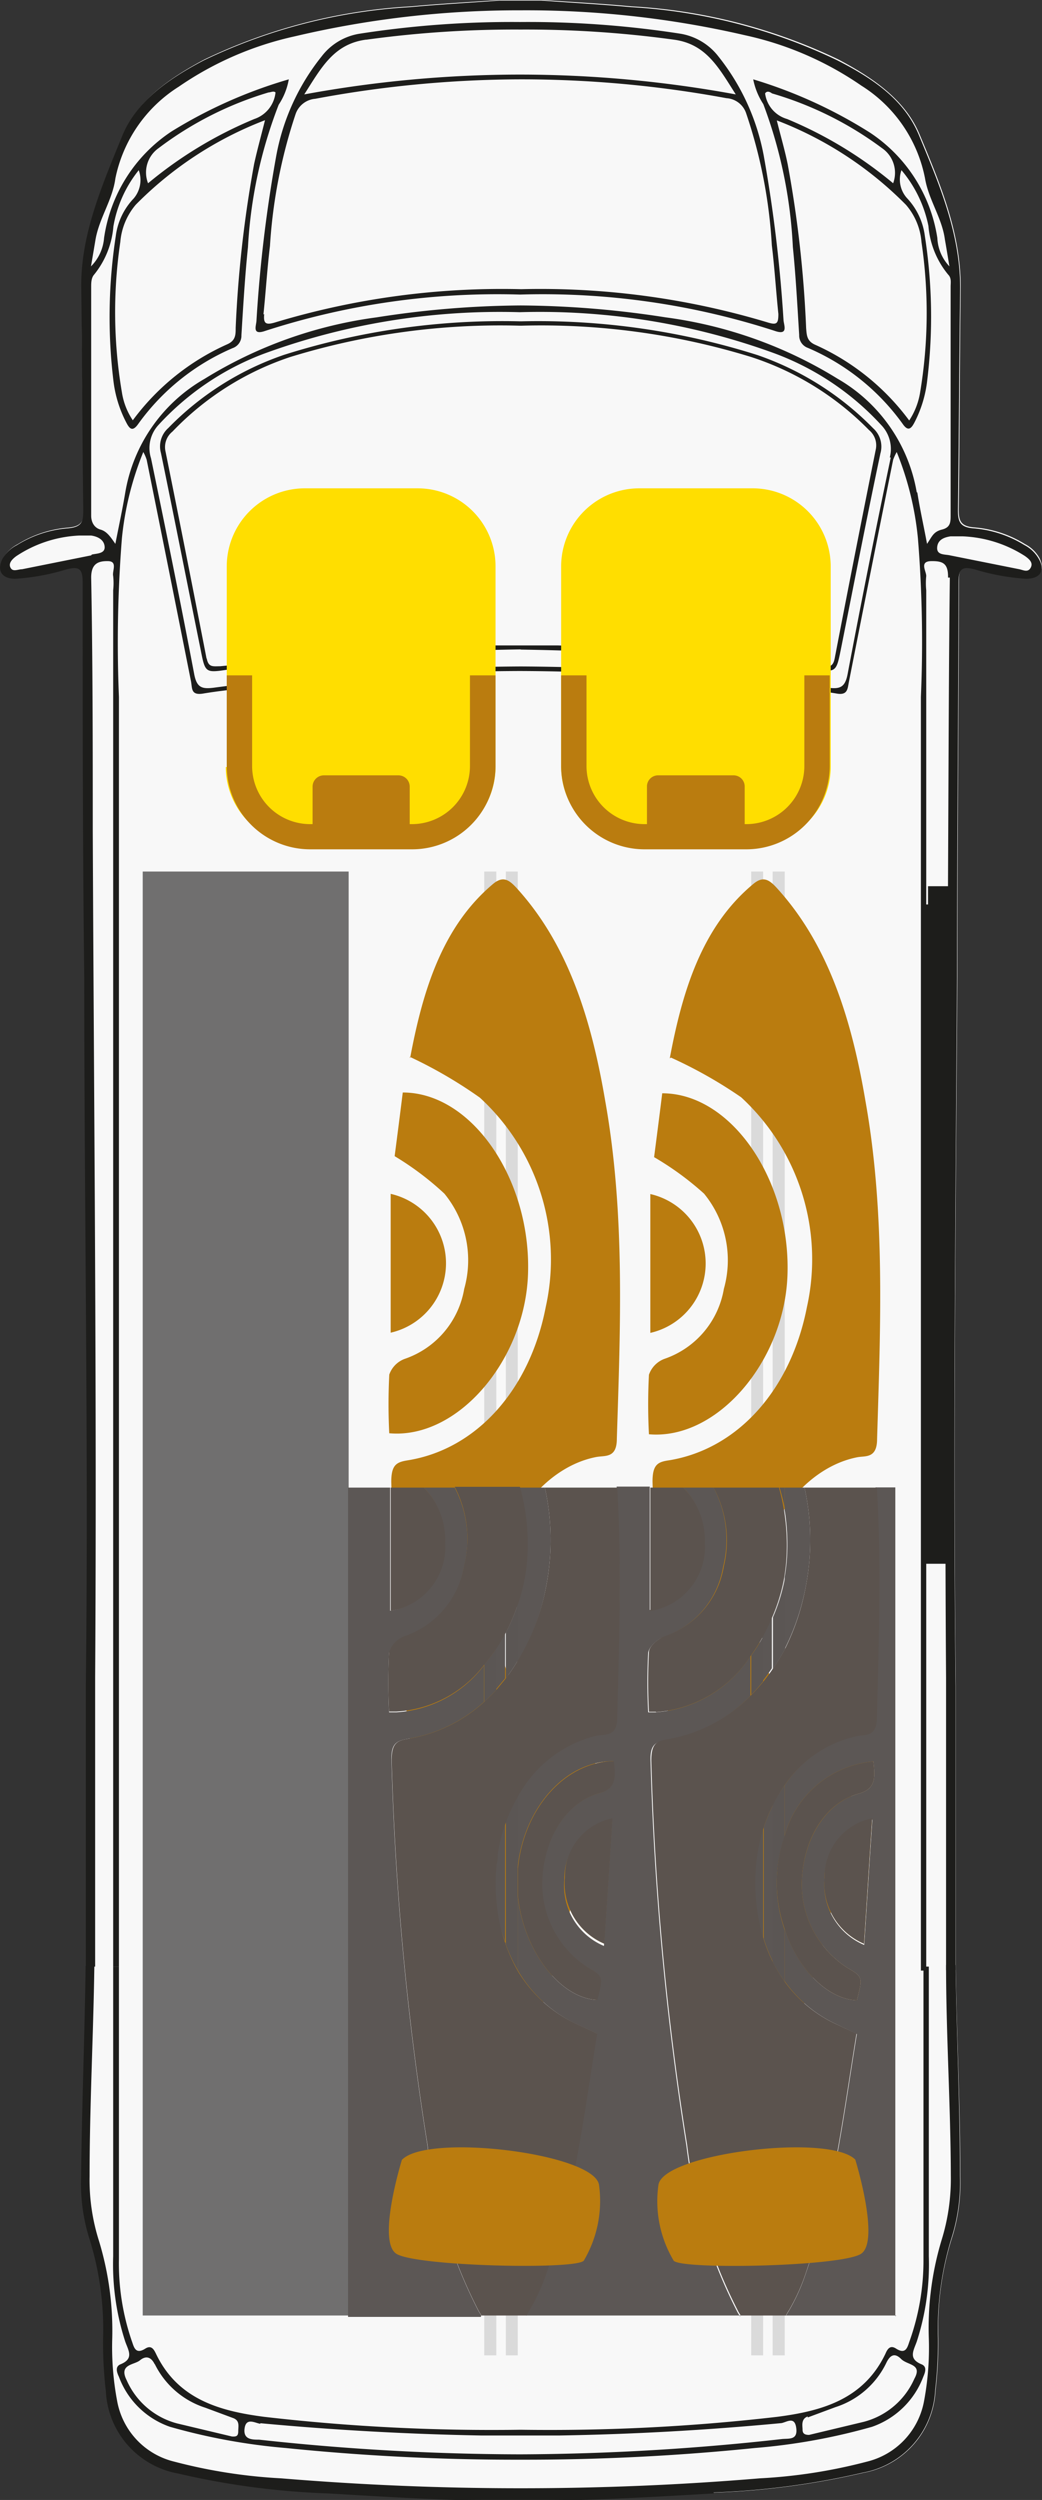 <svg xmlns="http://www.w3.org/2000/svg" viewBox="0 0 52.57 126.04"><rect x="0" y="0" width="52.57" height="126.04" fill="#333333" stroke="none"/><defs><style>.cls-1{fill:#f8f8f8;}.cls-2{fill:#1d1d1b;}.cls-3{fill:#dadada;}.cls-4{fill:#706f6f;}.cls-5{fill:#ffde00;}.cls-6{fill:#ba7c0f;}.cls-7{fill:#5c5755;}.cls-8{fill:#5b5654;}.cls-9{fill:#5b534e;}</style></defs><g id="Ebene_2" data-name="Ebene 2"><g id="LONG"><path class="cls-1" d="M46.58,99.11v.2h.27v-.2Z"></path><path class="cls-1" d="M46.58,99.11v.2h.27v-.2Z"></path><path class="cls-1" d="M52.44,28.13a1.76,1.76,0,0,0-.73-.7,5.71,5.71,0,0,0-2.54-.84c-.75-.05-.81-.38-.8-1,.05-3.71.05-7.41.1-11.12,0-2.78-1.06-5.26-2.09-7.73C45.64,5,44,3.9,42.3,3A27.66,27.66,0,0,0,31.86.32c-1.5-.14-3-.22-4.51-.32h-2.1c-1.5.1-3,.18-4.5.32A27.62,27.62,0,0,0,10.31,3C8.62,3.9,7,5,6.22,6.75c-1,2.47-2.13,4.95-2.09,7.73,0,3.71.06,7.41.11,11.12,0,.61-.06.94-.81,1a5.71,5.71,0,0,0-2.54.84,1.76,1.76,0,0,0-.73.7c-.3.62,0,1,.65,1a10.69,10.69,0,0,0,2.56-.47c.63-.16.84-.07.84.63,0,6.64,0,13.29.07,19.94,0,11.91.22,23.83.08,35.74,0,.23,0,13.9,0,14.13,0,3.55-.18,7.1-.23,10.65a9.59,9.59,0,0,0,.39,3,15.1,15.1,0,0,1,.72,5.16,20.81,20.81,0,0,0,.14,2.62A4.44,4.44,0,0,0,9,124.67a39.19,39.19,0,0,0,7.55,1c3.24.19,6.49.41,9.73.38h0c3.24,0,6.49-.19,9.73-.38a39.19,39.19,0,0,0,7.55-1,4.44,4.44,0,0,0,3.64-4.16,20.81,20.81,0,0,0,.14-2.62,15.1,15.1,0,0,1,.72-5.16,9.3,9.3,0,0,0,.39-3c0-3.49-.18-7-.23-10.47v-.18c0-1.66,0-13.91,0-14.13-.14-11.91,0-23.83.08-35.74,0-6.65.07-13.3.08-19.94,0-.7.21-.79.83-.63a10.68,10.68,0,0,0,2.57.47C52.49,29.16,52.74,28.75,52.44,28.13ZM46.85,99.31h-.27v-.2h.27Z"></path><path class="cls-2" d="M47.92,29.12c-.05,4.27-.06,8.53-.08,12.79-.06,14.22-.21,28.44-.11,42.66,0,.38,0,14.39,0,14.76h.48c0-.23,0-14.08,0-14.31-.14-11.91,0-23.83.07-35.74,0-6.65.07-13.3.08-19.94,0-.7.21-.79.83-.63a11.29,11.29,0,0,0,2.57.47c.7,0,1-.39.65-1a1.76,1.76,0,0,0-.73-.7,5.75,5.75,0,0,0-2.54-.84c-.75-.05-.82-.38-.81-1,.05-3.71.06-7.41.11-11.12,0-2.78-1.07-5.27-2.09-7.73C45.6,5,44,3.94,42.26,3.05A27.66,27.66,0,0,0,31.82.36c-1.5-.14-3-.22-4.5-.33H25.21c-1.5.11-3,.19-4.5.33A27.66,27.66,0,0,0,10.27,3.05c-1.69.89-3.34,2-4.08,3.74-1,2.46-2.13,5-2.09,7.73.05,3.71.05,7.41.1,11.12,0,.61,0,.94-.81,1a5.67,5.67,0,0,0-2.53.84,1.78,1.78,0,0,0-.74.7c-.3.62,0,1,.65,1a11.2,11.2,0,0,0,2.57-.47c.62-.16.83-.07.83.63,0,6.64,0,13.29.08,19.94,0,11.91.22,23.83.08,35.74,0,.23,0,13.9,0,14.13h.47c0-.38,0-14.2,0-14.58.09-14.22-.06-28.44-.12-42.66,0-4.26,0-8.52-.08-12.79,0-.7.35-.84.85-.83s.2.5.26.75a3.48,3.48,0,0,1,0,.72c0,18.65,0,50.74,0,69.39H6C6,82.29,6,52,6,35.14a67,67,0,0,1,.15-8,15.57,15.57,0,0,1,1.08-4.35,2.07,2.07,0,0,1,.17.39q1.13,5.6,2.24,11.19c.06.35,0,.69.59.6,1.67-.28,3.37-.35,5-.53a106.2,106.2,0,0,1,11-.61h0a106.39,106.39,0,0,1,11,.61c1.68.18,3.37.25,5,.53.54.09.53-.25.6-.6q1.1-5.59,2.23-11.19a2.6,2.6,0,0,1,.18-.39,15.54,15.54,0,0,1,1.07,4.35,65,65,0,0,1,.15,8c0,16.85,0,47.35,0,64.21h.27V29.76a3.47,3.47,0,0,1,0-.72c0-.25-.36-.74.25-.75s.86.13.85.83ZM4.6,28l-3.49.7c-.21,0-.46.15-.58-.08s.1-.44.29-.58A6.25,6.25,0,0,1,4,27l.6,0c.34.05.66.22.68.57s-.4.33-.65.39Zm40.34-4.94Q43.8,28.5,42.76,34c-.13.67-.4.75-1,.67a123.63,123.63,0,0,0-15.48-1.07h0a123.63,123.63,0,0,0-15.48,1.07c-.61.08-.87,0-1-.67-.69-3.64-1.43-7.27-2.18-10.89A1.72,1.72,0,0,1,8,21.42a13.81,13.81,0,0,1,5.35-3.6,34.62,34.62,0,0,1,12.87-2.08h0a34.55,34.55,0,0,1,12.87,2.08,13.84,13.84,0,0,1,5.36,3.6,1.74,1.74,0,0,1,.44,1.65Zm1.31,1.76a8.2,8.2,0,0,0-4-5.73A22,22,0,0,0,33.58,16a48.8,48.8,0,0,0-7.31-.6h0A48.56,48.56,0,0,0,19,16a22,22,0,0,0-8.68,3.1,8.16,8.16,0,0,0-4,5.73c-.14.84-.32,1.67-.5,2.59-.25-.36-.43-.63-.75-.72S4.6,26.32,4.6,26c0-3.84,0-7.68,0-11.52,0-.2,0-.43.12-.6a4.41,4.41,0,0,0,1-2.46A6.2,6.2,0,0,1,7,8.58,1.44,1.44,0,0,1,6.75,10a3.36,3.36,0,0,0-.91,1.91,26.82,26.82,0,0,0-.12,7.27,6.08,6.08,0,0,0,.65,2.12c.16.31.31.49.6.08a11.38,11.38,0,0,1,4.77-3.83.66.66,0,0,0,.44-.65c.09-1.48.18-3,.33-4.44a23.3,23.3,0,0,1,1.55-7.18A3.36,3.36,0,0,0,14.57,4,23.89,23.89,0,0,0,8.65,6.63,7.76,7.76,0,0,0,5.25,12a2.28,2.28,0,0,1-.66,1.43c.1-.59.17-1,.23-1.36.19-1.08.86-2,1-3.07a7.15,7.15,0,0,1,3.2-4.63,16.57,16.57,0,0,1,5.86-2.54A49.08,49.08,0,0,1,26.26.52h0A49,49,0,0,1,37.6,1.78a16.49,16.49,0,0,1,5.86,2.54A7.12,7.12,0,0,1,46.67,9c.18,1.07.86,2,1,3.07.07.39.13.77.23,1.36A2.21,2.21,0,0,1,47.29,12a7.77,7.77,0,0,0-3.41-5.32A23.89,23.89,0,0,0,38,4a3.54,3.54,0,0,0,.51,1.25A23.61,23.61,0,0,1,40,12.45c.15,1.48.23,3,.32,4.44a.66.66,0,0,0,.44.65,11.41,11.41,0,0,1,4.78,3.83c.28.41.44.23.6-.08a6.06,6.06,0,0,0,.64-2.12,26.42,26.42,0,0,0-.12-7.27,3.41,3.41,0,0,0-.9-1.91,1.4,1.4,0,0,1-.28-1.41,6.29,6.29,0,0,1,1.36,2.81,4.41,4.41,0,0,0,1,2.46c.17.17.12.4.12.6,0,3.84,0,7.68,0,11.52,0,.35,0,.62-.44.73s-.5.36-.75.72c-.17-.92-.36-1.75-.49-2.59ZM7.47,9.24A1.5,1.5,0,0,1,8,7.47a17.41,17.41,0,0,1,5.55-2.81c.11,0,.25-.09.35,0A1.58,1.58,0,0,1,12.83,6,20.82,20.82,0,0,0,7.47,9.24Zm5.9-3.18c-.21.84-.4,1.52-.55,2.21a60.17,60.17,0,0,0-.93,8.26c0,.35,0,.64-.43.83A12,12,0,0,0,6.7,21.19a3.47,3.47,0,0,1-.55-1.41,24.09,24.09,0,0,1-.08-7.58,3.33,3.33,0,0,1,.78-1.88,18.41,18.41,0,0,1,6.52-4.26ZM39.71,6A1.55,1.55,0,0,1,38.6,4.71c.09-.14.23-.09.35,0A17.52,17.52,0,0,1,44.5,7.47a1.51,1.51,0,0,1,.56,1.77A20.77,20.77,0,0,0,39.71,6Zm6,4.33a3.26,3.26,0,0,1,.78,1.88,24.39,24.39,0,0,1-.07,7.58,3.62,3.62,0,0,1-.55,1.41,12,12,0,0,0-4.77-3.83c-.4-.19-.4-.48-.43-.83a58.65,58.65,0,0,0-.93-8.26c-.14-.69-.34-1.37-.55-2.21a18.41,18.41,0,0,1,6.52,4.26ZM47.93,28c-.25-.06-.67,0-.65-.39s.34-.52.68-.57l.6,0a6.28,6.28,0,0,1,3.16,1c.19.14.42.32.28.58s-.37.12-.57.08l-3.5-.7Z"></path><path class="cls-2" d="M36,125.66a39.09,39.09,0,0,0,7.54-1,4.44,4.44,0,0,0,3.64-4.16,20.81,20.81,0,0,0,.14-2.62,15.56,15.56,0,0,1,.72-5.16,9.3,9.3,0,0,0,.39-3c0-3.55-.17-7.1-.22-10.65h-.48c0,3.53.23,7.06.24,10.6a10.42,10.42,0,0,1-.47,3.28,15.29,15.29,0,0,0-.64,4.94,14.59,14.59,0,0,1-.24,3.16,3.86,3.86,0,0,1-2.89,3.06,26.63,26.63,0,0,1-5.4.84q-6,.5-12.07.5h0q-6,0-12.07-.5a26.64,26.64,0,0,1-5.39-.84,3.85,3.85,0,0,1-2.89-3.06A14.6,14.6,0,0,1,5.66,118,15.56,15.56,0,0,0,5,113a10.15,10.15,0,0,1-.48-3.28c0-3.54.19-7.07.24-10.6H4.32c-.05,3.55-.19,7.1-.23,10.65a9.3,9.3,0,0,0,.39,3,15.31,15.31,0,0,1,.72,5.16,20.81,20.81,0,0,0,.14,2.62A4.44,4.44,0,0,0,9,124.71a39.09,39.09,0,0,0,7.54,1c3.24.19,6.49.4,9.74.38h0c3.25,0,6.5-.19,9.74-.38Zm-29.68-7.6c.16.45.45.86-.24,1.14-.29.12-.18.42-.08.63a4.22,4.22,0,0,0,2.57,2.52,30.62,30.62,0,0,0,5.84,1.07,114.33,114.33,0,0,0,11.84.59h0a114.33,114.33,0,0,0,11.84-.59A30.62,30.62,0,0,0,44,122.35a4.26,4.26,0,0,0,2.58-2.52c.09-.21.21-.51-.09-.63-.68-.28-.4-.69-.24-1.14a12.6,12.6,0,0,0,.61-4.31q0-7.29,0-14.6h-.27v14.74A12.07,12.07,0,0,1,45.9,118c-.11.29-.17.74-.69.41-.29-.19-.43,0-.54.26-1.1,2.3-3.21,2.89-5.47,3.18a99.82,99.82,0,0,1-12.93.65h0a99.82,99.82,0,0,1-12.93-.65c-2.25-.29-4.37-.88-5.47-3.18-.11-.23-.24-.45-.54-.26-.52.33-.58-.12-.69-.41A12.06,12.06,0,0,1,6,113.89q0-7.36,0-14.74H5.71q0,7.3,0,14.6a12.6,12.6,0,0,0,.61,4.31Zm34.43,3.82,1.4-.52a4.3,4.3,0,0,0,2.56-2.22c.19-.4.42-.54.75-.21s1.09.24.67,1a3.85,3.85,0,0,1-2.55,2.17l-2.76.66c-.21,0-.33-.06-.33-.26s-.09-.54.26-.67Zm-27.62.29q5.58.52,11.18.62l1.94,0h0l1.94,0c3.74-.06,7.46-.27,11.18-.62.26,0,.71-.41.8.23s-.37.53-.73.57a122.43,122.43,0,0,1-13.19.77h0A122.73,122.73,0,0,1,13.07,123c-.35,0-.81,0-.73-.57s.54-.26.8-.23Zm-5.33-3a4.3,4.3,0,0,0,2.56,2.22l1.4.52c.35.13.26.41.26.67s-.12.27-.32.26l-2.77-.66A3.85,3.85,0,0,1,6.39,120c-.41-.81.38-.76.67-1s.56-.19.75.21Z"></path><polygon class="cls-2" points="46.7 78.84 46.7 45.6 47.86 45.6 47.86 78.84 46.7 78.84 46.7 78.84"></polygon></g><g id="Layer_1" data-name="Layer 1"><polyline class="cls-3" points="38.98 118.75 38.98 43.94 39.59 43.94 39.59 118.75 38.98 118.75"></polyline><polyline class="cls-3" points="37.9 118.75 37.9 43.94 38.5 43.94 38.5 118.75 37.9 118.75"></polyline><polyline class="cls-3" points="25.52 118.75 25.52 43.94 26.12 43.94 26.12 118.75 25.52 118.75"></polyline><polyline class="cls-3" points="24.43 118.75 24.43 43.94 25.04 43.94 25.04 118.75 24.43 118.75"></polyline><path class="cls-2" d="M26.26,14.85h0a38,38,0,0,1,12.82,1.83c.71.25.47-.28.45-.53a72.41,72.41,0,0,0-1-8.31,11.37,11.37,0,0,0-2.29-5,3.06,3.06,0,0,0-1.91-1.14,50.18,50.18,0,0,0-8.1-.59h0a50,50,0,0,0-8.09.59,3,3,0,0,0-1.91,1.14,11.26,11.26,0,0,0-2.29,5,70.27,70.27,0,0,0-1,8.31c0,.25-.26.78.45.53a38,38,0,0,1,12.82-1.83ZM18.49,2a54.81,54.81,0,0,1,7.77-.51h0A54.81,54.81,0,0,1,34,2c1.64.22,2.27,1.43,3.12,2.76a60.3,60.3,0,0,0-10.89-1h0a60.19,60.19,0,0,0-10.88,1c.85-1.33,1.48-2.54,3.11-2.76Zm-5.2,13.86c.12-1.15.19-2.31.33-3.46a26,26,0,0,1,1.29-6.64,1.15,1.15,0,0,1,1-.78A56.94,56.94,0,0,1,26.26,4h0a57,57,0,0,1,10.39.95,1.12,1.12,0,0,1,1,.78,25.12,25.12,0,0,1,1.29,6.64c.14,1.15.21,2.31.33,3.46,0,.49-.08.57-.56.42a39.72,39.72,0,0,0-12.41-1.67h0a39.62,39.62,0,0,0-12.4,1.67c-.49.15-.62.07-.57-.42Z"></path><path class="cls-2" d="M26.26,32.75h0a138,138,0,0,1,14.65,1c1.28.14,1.27.18,1.51-1,.66-3.3,1.3-6.6,2-9.9a1.24,1.24,0,0,0-.37-1.26,15,15,0,0,0-5.84-3.69A36.61,36.61,0,0,0,26.32,16.2h-.1a36.53,36.53,0,0,0-11.89,1.69,14.87,14.87,0,0,0-5.84,3.69,1.24,1.24,0,0,0-.37,1.26c.68,3.3,1.33,6.6,2,9.9.24,1.23.23,1.19,1.51,1a138.34,138.34,0,0,1,14.65-1Zm-15.84.45Q9.41,28,8.35,22.76a1,1,0,0,1,.35-1A14.59,14.59,0,0,1,14.64,18a36,36,0,0,1,11.57-1.58h.11A36,36,0,0,1,37.9,18a14.66,14.66,0,0,1,5.94,3.68,1,1,0,0,1,.34,1Q43.11,28,42.11,33.2c-.09.46-.32.42-.67.39-4.42-.44-8.84-.89-13.29-1.05-.63,0-1.25,0-1.88,0h0c-.62,0-1.25,0-1.87,0-4.45.16-8.87.61-13.29,1.05-.36,0-.59.07-.68-.39Z"></path><polygon class="cls-2" points="46.82 77.74 46.82 44.68 47.98 44.68 47.98 77.74 46.82 77.74 46.82 77.74"></polygon><polyline class="cls-4" points="7.2 116.74 7.2 43.94 17.59 43.94 17.59 116.74 7.2 116.74"></polyline><path class="cls-5" d="M28.31,38.67V28.55a3.94,3.94,0,0,1,3.95-3.93h5.65a3.94,3.94,0,0,1,4,3.93V38.67a3.93,3.93,0,0,1-4,3.92H32.26a3.93,3.93,0,0,1-3.95-3.92Z"></path><path class="cls-6" d="M32.64,41.54V39.66a.56.56,0,0,1,.57-.57H37a.56.56,0,0,1,.57.57v1.88a.57.57,0,0,1-.57.57H33.21a.57.57,0,0,1-.57-.57Z"></path><path class="cls-6" d="M41.86,38.63V34.05H40.58v4.58a2.93,2.93,0,0,1-2.94,2.92H32.52a2.93,2.93,0,0,1-2.93-2.92V34.05H28.31v4.58a4.21,4.21,0,0,0,4.21,4.19h5.12a4.21,4.21,0,0,0,4.22-4.19Z"></path><path class="cls-5" d="M11.44,38.67V28.55a3.94,3.94,0,0,1,4-3.93h5.66A3.93,3.93,0,0,1,25,28.55V38.67a3.92,3.92,0,0,1-3.94,3.92H15.39a3.93,3.93,0,0,1-4-3.92Z"></path><path class="cls-6" d="M15.77,41.54V39.66a.57.57,0,0,1,.57-.57h3.75a.57.57,0,0,1,.58.57v1.88a.58.58,0,0,1-.58.57H16.34a.58.58,0,0,1-.57-.57Z"></path><path class="cls-6" d="M25,38.63V34.05H23.71v4.58a2.93,2.93,0,0,1-2.93,2.92H15.66a2.93,2.93,0,0,1-2.94-2.92V34.05H11.44v4.58a4.21,4.21,0,0,0,4.22,4.19h5.12A4.21,4.21,0,0,0,25,38.63Z"></path><path class="cls-6" d="M20.69,53.35c.63-3.37,1.61-6.62,4.18-8.78.51-.43.82-.21,1.21.22,2.61,2.87,3.77,6.67,4.46,10.75,1,5.63.76,11.33.58,17,0,1-.6.83-1.05.92-2.45.48-4.55,3-5,6-.54,3.75,1,7.16,3.89,8.54l1.13.52c-.4,2.45-.74,4.92-1.23,7.35a44.19,44.19,0,0,1-1.32,4.7,9.81,9.81,0,0,1-.87,1.92c-.9,1.57-1.61,1.59-2.53,0a24.78,24.78,0,0,1-2.59-8.41,148.69,148.69,0,0,1-1.81-19.37c0-.88.28-1,.86-1.09,3.46-.57,6.13-3.57,6.93-7.71a11.07,11.07,0,0,0-3.32-10.57,22.83,22.83,0,0,0-3.54-2.06"></path><path class="cls-6" d="M19.64,72.3a29,29,0,0,1,0-3,1.3,1.3,0,0,1,.78-.79,4.53,4.53,0,0,0,3-3.53,5.3,5.3,0,0,0-1-4.8,15.09,15.09,0,0,0-2.51-1.89c.12-.92.27-2.08.41-3.21,3.5,0,6.47,4.39,6.32,9.12-.13,4.34-3.53,8.37-7,8.06"></path><path class="cls-6" d="M31,88.79c.1.85.11,1.39-.74,1.62-1.64.45-2.73,2.2-2.86,4.23a5,5,0,0,0,2.27,4.54c.8.47.8.47.5,1.65-2.1-.1-4.06-3-4-6,0-3.27,2.19-6,4.87-6.07"></path><path class="cls-6" d="M19.71,67.19v-7a3.59,3.59,0,0,1,0,7"></path><path class="cls-6" d="M30.5,98a3.29,3.29,0,0,1-2-3.33,3,3,0,0,1,2.4-3c-.13,2.1-.27,4.14-.41,6.3"></path><path class="cls-6" d="M33.79,53.36C34.42,50,35.4,46.73,38,44.57c.51-.43.82-.21,1.21.22,2.61,2.87,3.77,6.67,4.46,10.76,1,5.63.75,11.33.58,17,0,1-.6.84-1,.92-2.45.48-4.55,3-5,6-.54,3.75,1,7.16,3.89,8.54l1.13.52c-.4,2.46-.74,4.93-1.23,7.35a44.37,44.37,0,0,1-1.32,4.71,9.46,9.46,0,0,1-.87,1.91c-.9,1.58-1.61,1.6-2.53,0a24.78,24.78,0,0,1-2.59-8.41,149.16,149.16,0,0,1-1.81-19.39c0-.88.28-1,.86-1.08,3.46-.58,6.12-3.57,6.93-7.72a11.1,11.1,0,0,0-3.32-10.58,22.8,22.8,0,0,0-3.54-2"></path><path class="cls-6" d="M32.74,72.31a28.75,28.75,0,0,1,0-3,1.31,1.31,0,0,1,.78-.8,4.53,4.53,0,0,0,3-3.53,5.3,5.3,0,0,0-1-4.8A15.09,15.09,0,0,0,33,58.34c.12-.93.27-2.08.41-3.22,3.5,0,6.47,4.39,6.32,9.13-.13,4.34-3.53,8.37-7,8.06"></path><path class="cls-6" d="M44.06,88.81c.1.85.11,1.38-.74,1.62-1.65.45-2.73,2.2-2.86,4.23a5,5,0,0,0,2.27,4.54c.8.47.8.47.5,1.65-2.1-.1-4.06-3-4-6,0-3.27,2.19-6,4.87-6.07"></path><path class="cls-6" d="M32.81,67.2v-7a3.59,3.59,0,0,1,0,7"></path><path class="cls-6" d="M43.6,98a3.29,3.29,0,0,1-2-3.33,3,3,0,0,1,2.4-3c-.14,2.1-.27,4.14-.41,6.3"></path><path class="cls-7" d="M45.22,116.74H39.66a2.53,2.53,0,0,1,.13-.22,9.81,9.81,0,0,0,.87-1.92A44.37,44.37,0,0,0,42,109.89c.49-2.42.83-4.89,1.23-7.34L42.08,102a6.6,6.6,0,0,1-2.49-2.11V97.26c.67,2,2.12,3.52,3.64,3.59.3-1.18.3-1.18-.5-1.65a5,5,0,0,1-2.27-4.54c.13-2,1.21-3.78,2.86-4.23.85-.24.84-.77.74-1.62a5.1,5.1,0,0,0-4.47,3.73V90a5.92,5.92,0,0,1,3.58-2.48c.45-.09,1,.06,1-.93.12-3.87.25-7.75,0-11.6h1v41.79M44,91.73a3,3,0,0,0-2.4,3,3.29,3.29,0,0,0,2,3.33c.14-2.16.27-4.2.41-6.3m-5,7.18a7.9,7.9,0,0,1-.48-1.2V92.14A7.55,7.55,0,0,1,39,91v7.94"></path><path class="cls-8" d="M39.59,99.91a7.21,7.21,0,0,1-.61-1V91a7.32,7.32,0,0,1,.61-1v2.58a7.23,7.23,0,0,0-.4,2.34,7.08,7.08,0,0,0,.4,2.38v2.65"></path><path class="cls-8" d="M38.5,97.71a9.71,9.71,0,0,1-.31-4.23,8.43,8.43,0,0,1,.31-1.34v5.57"></path><path class="cls-7" d="M37.37,116.74H26.54l.15-.25a10,10,0,0,0,.87-1.91,45,45,0,0,0,1.32-4.71c.49-2.42.83-4.89,1.23-7.34-.49-.24-.81-.38-1.13-.53a6.75,6.75,0,0,1-2.86-2.67V95.57c.27,2.69,2.08,5.17,4,5.26.3-1.18.3-1.18-.5-1.65a5,5,0,0,1-2.27-4.54c.13-2,1.22-3.78,2.86-4.23.85-.23.84-.77.74-1.62-2.5,0-4.55,2.44-4.84,5.42v-3.7a6.17,6.17,0,0,1,3.95-3.05c.45-.09,1,.06,1.05-.92.12-3.87.25-7.74,0-11.59h1.67v6.22a3.27,3.27,0,0,0,2.75-3.46A3.77,3.77,0,0,0,34.47,75H36a5.61,5.61,0,0,1,.48,4,4.51,4.51,0,0,1-3,3.53c-.31.12-.74.49-.78.8a28.79,28.79,0,0,0,0,3l.37,0a6.25,6.25,0,0,0,4.79-2.83v2a7.68,7.68,0,0,1-4.18,2.22c-.58.09-.9.2-.86,1.09a149,149,0,0,0,1.81,19.38,24.78,24.78,0,0,0,2.59,8.41l.11.18m-6.46-25a3,3,0,0,0-2.4,3,3.29,3.29,0,0,0,2,3.33c.14-2.16.28-4.2.41-6.3m-6.62,25h-6.7V75h2.12v6.21a3.26,3.26,0,0,0,2.75-3.46A3.74,3.74,0,0,0,21.38,75h1.56a5.63,5.63,0,0,1,.47,4,4.53,4.53,0,0,1-3,3.53,1.31,1.31,0,0,0-.78.8,28.75,28.75,0,0,0,0,3l.37,0a6,6,0,0,0,4.42-2.37V85.8a7.47,7.47,0,0,1-3.81,1.86c-.58.1-.89.21-.86,1.09a149,149,0,0,0,1.81,19.38,24.79,24.79,0,0,0,2.59,8.4l.13.21M25.52,98A8.36,8.36,0,0,1,25,95.91v-2c0-.16,0-.31.05-.47a7.73,7.73,0,0,1,.43-1.67V98M25,85.2V83.11q.26-.39.48-.81v2.32L25,85.2m13.46-.42V82.53a9,9,0,0,0,.48-1v2.58a8,8,0,0,1-.48.66m-12.38-1V80.9a9,9,0,0,0,.5-2.69A10.68,10.68,0,0,0,26.23,75h1.26a12.19,12.19,0,0,1,.06,5,11.25,11.25,0,0,1-1.43,3.78m13.47-.64V79.5a9.1,9.1,0,0,0,.13-1.28,11,11,0,0,0-.13-2.08V75h1a12.24,12.24,0,0,1,.06,5,11.78,11.78,0,0,1-1.06,3.13"></path><path class="cls-8" d="M39,84.12V81.54a9.26,9.26,0,0,0,.61-2v3.59a10.35,10.35,0,0,1-.61,1m.61-8A10.88,10.88,0,0,0,39.33,75h.26v1.19"></path><path class="cls-8" d="M37.9,85.46v-2a10,10,0,0,0,.6-.94v2.25a7.87,7.87,0,0,1-.6.68"></path><path class="cls-8" d="M26.12,99.33a8.41,8.41,0,0,1-.6-1.29V91.79a7.89,7.89,0,0,1,.6-1.28v3.7c0,.21,0,.43,0,.65s0,.48,0,.71v3.76m-.6-14.71V82.3a9.22,9.22,0,0,0,.6-1.4v2.83c-.19.31-.39.61-.6.89"></path><path class="cls-8" d="M25,95.91a9.36,9.36,0,0,1,0-2v2M24.43,85.8V83.92c.21-.26.42-.53.61-.81V85.2c-.2.21-.4.41-.61.6"></path><path class="cls-9" d="M26.54,116.74H24.29l-.13-.21a24.79,24.79,0,0,1-2.59-8.4,149,149,0,0,1-1.81-19.38c0-.88.28-1,.86-1.09a7.47,7.47,0,0,0,3.81-1.86c.21-.19.41-.39.61-.6l.48-.58c.21-.28.41-.58.6-.89A11.25,11.25,0,0,0,27.55,80a12.19,12.19,0,0,0-.06-5h3.65c.23,3.85.1,7.72,0,11.59,0,1-.6.83-1.05.92a6.17,6.17,0,0,0-3.95,3.05,7.89,7.89,0,0,0-.6,1.28,7.73,7.73,0,0,0-.43,1.67c0,.16,0,.31-.05.47a9.36,9.36,0,0,0,0,2,8.46,8.46,0,0,0,1.08,3.42A6.75,6.75,0,0,0,29,102c.32.15.64.29,1.13.53-.4,2.45-.74,4.92-1.23,7.34a45,45,0,0,1-1.32,4.71,10,10,0,0,1-.87,1.91l-.15.25"></path><path class="cls-9" d="M20,86.29l-.37,0a28.75,28.75,0,0,1,0-3,1.31,1.31,0,0,1,.78-.8,4.53,4.53,0,0,0,3-3.53,5.63,5.63,0,0,0-.47-4h3.29a10.68,10.68,0,0,1,.39,3.26,9,9,0,0,1-.5,2.69,9.22,9.22,0,0,1-.6,1.4q-.22.42-.48.81c-.19.28-.4.55-.61.81A6,6,0,0,1,20,86.29"></path><path class="cls-9" d="M30.13,100.83c-1.93-.09-3.74-2.57-4-5.26,0-.23,0-.47,0-.71s0-.44,0-.65c.29-3,2.34-5.37,4.84-5.42.1.85.11,1.39-.74,1.62-1.64.45-2.73,2.2-2.86,4.23a5,5,0,0,0,2.27,4.54c.8.47.8.47.5,1.65"></path><path class="cls-9" d="M19.71,81.16V75h1.67a3.74,3.74,0,0,1,1.08,2.75,3.26,3.26,0,0,1-2.75,3.46"></path><path class="cls-9" d="M30.5,98a3.29,3.29,0,0,1-2-3.33,3,3,0,0,1,2.4-3c-.13,2.1-.27,4.14-.41,6.3"></path><path class="cls-9" d="M39.66,116.74H37.37l-.11-.18a24.78,24.78,0,0,1-2.59-8.41,149,149,0,0,1-1.81-19.38c0-.89.28-1,.86-1.09a7.68,7.68,0,0,0,4.18-2.22A9.15,9.15,0,0,0,39,84.12a10.35,10.35,0,0,0,.61-1A11.78,11.78,0,0,0,40.65,80a12.24,12.24,0,0,0-.06-5h3.65c.23,3.85.1,7.73,0,11.6,0,1-.6.84-1,.93A5.92,5.92,0,0,0,39.59,90,7.32,7.32,0,0,0,39,91a7.55,7.55,0,0,0-.48,1.17,8.43,8.43,0,0,0-.31,1.34,9.71,9.71,0,0,0,.31,4.23,7.9,7.9,0,0,0,.48,1.2,7.21,7.21,0,0,0,.61,1A6.6,6.6,0,0,0,42.08,102l1.13.53c-.4,2.45-.74,4.92-1.23,7.34a44.37,44.37,0,0,1-1.32,4.71,9.81,9.81,0,0,1-.87,1.92,2.53,2.53,0,0,0-.13.22"></path><path class="cls-9" d="M33.11,86.3l-.37,0a28.79,28.79,0,0,1,0-3c0-.31.47-.68.78-.8a4.51,4.51,0,0,0,3-3.53A5.61,5.61,0,0,0,36,75h3.3a10.83,10.83,0,0,1,.39,3.27,9.1,9.1,0,0,1-.13,1.28,9.26,9.26,0,0,1-.61,2,9,9,0,0,1-.48,1,10,10,0,0,1-.6.94,6.25,6.25,0,0,1-4.79,2.83"></path><path class="cls-9" d="M43.23,100.85c-1.52-.07-3-1.62-3.64-3.59a7.08,7.08,0,0,1-.4-2.38,7.23,7.23,0,0,1,.4-2.34,5.1,5.1,0,0,1,4.47-3.73c.1.85.11,1.38-.74,1.62-1.65.45-2.73,2.2-2.86,4.23a5,5,0,0,0,2.27,4.54c.8.47.8.47.5,1.65"></path><path class="cls-9" d="M32.81,81.17V75h1.66a3.77,3.77,0,0,1,1.09,2.76,3.27,3.27,0,0,1-2.75,3.46"></path><path class="cls-9" d="M43.6,98a3.29,3.29,0,0,1-2-3.33,3,3,0,0,1,2.4-3c-.14,2.1-.27,4.14-.41,6.3"></path><path class="cls-6" d="M20.28,108.88S19,113,20,113.63s9,.81,9.45.35a5.91,5.91,0,0,0,.77-3.83c-.25-1.58-8.6-2.61-9.93-1.27Z"></path><path class="cls-6" d="M43.15,108.88s1.27,4.11.29,4.75-9,.81-9.45.35a5.85,5.85,0,0,1-.77-3.83c.25-1.58,8.6-2.61,9.93-1.27Z"></path></g></g></svg>
